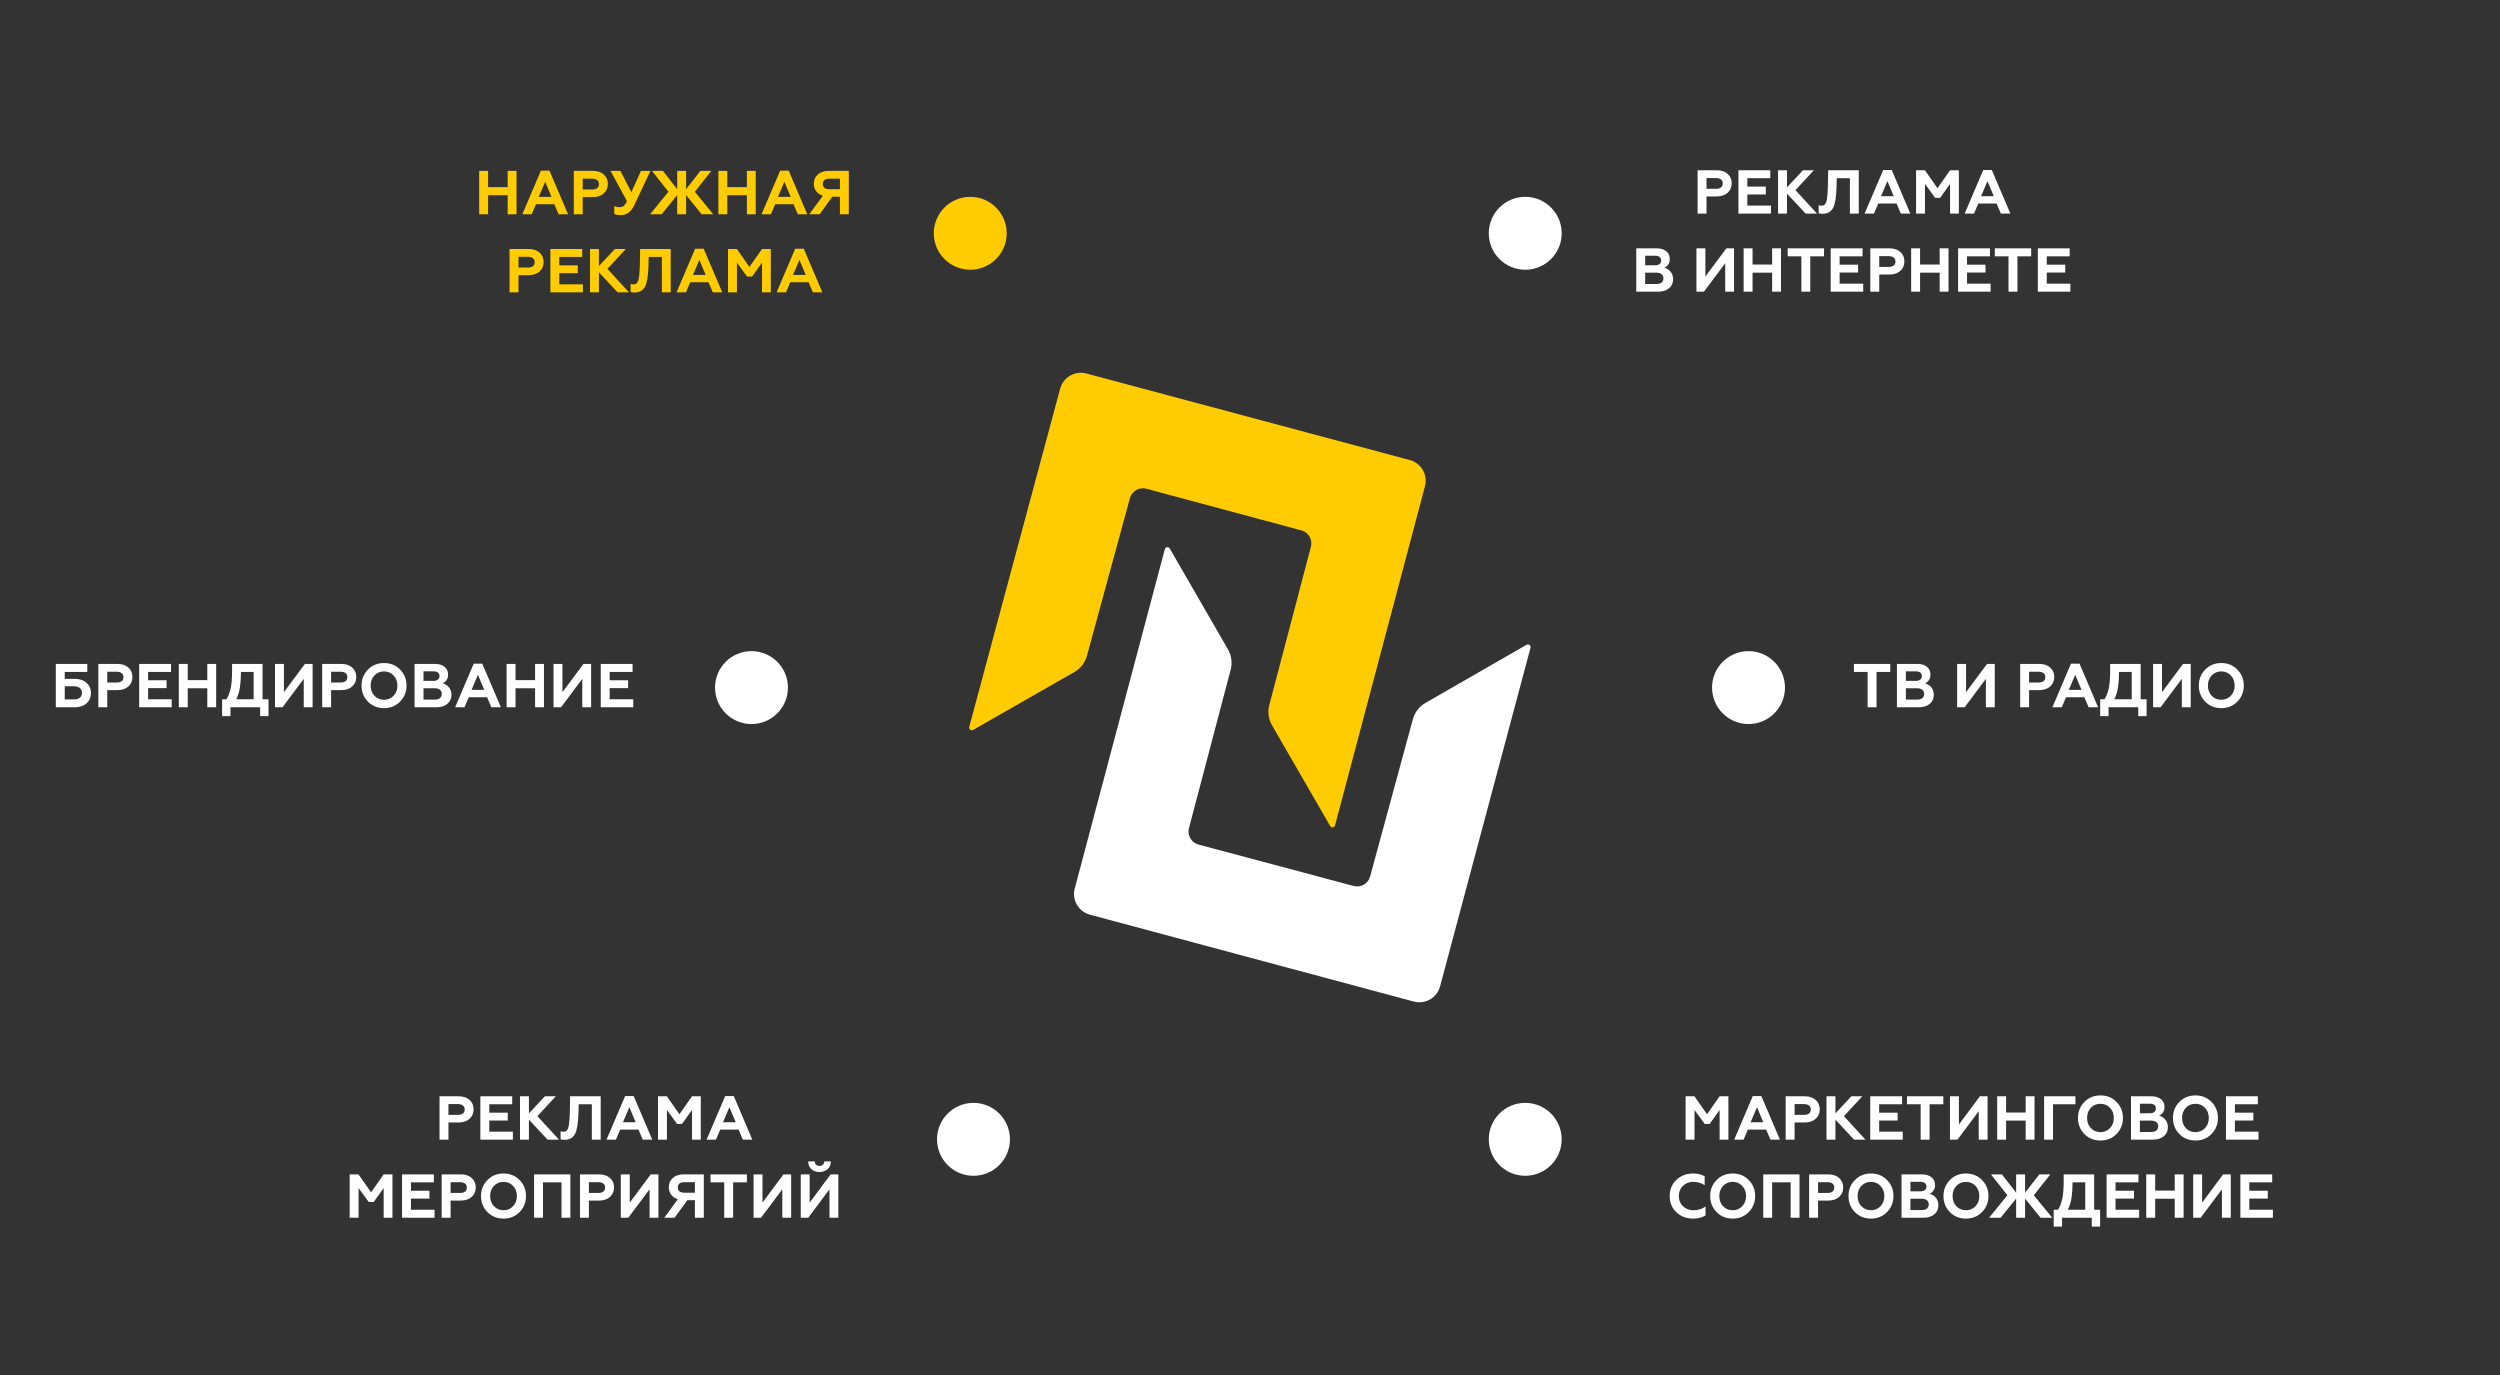<?xml version="1.0" encoding="UTF-8"?> <svg xmlns="http://www.w3.org/2000/svg" width="3874" height="2131" viewBox="0 0 3874 2131" fill="none"><rect x="0" y="0" width="3874" height="2131" fill="#333333" stroke="none"/><path d="M681.095 1766V1698.8H710.471C717.703 1698.8 723.399 1700.66 727.559 1704.37C731.783 1708.08 733.895 1712.98 733.895 1719.06C733.895 1725.07 731.783 1729.97 727.559 1733.74C723.399 1737.52 717.703 1739.41 710.471 1739.41H694.919V1766H681.095ZM694.919 1727.6H709.511C712.839 1727.6 715.431 1726.9 717.287 1725.49C719.143 1724.02 720.071 1721.94 720.071 1719.25C720.071 1716.56 719.143 1714.51 717.287 1713.1C715.431 1711.63 712.839 1710.9 709.511 1710.9H694.919V1727.6ZM744.376 1766V1698.8H793.72V1711.18H758.2V1724.14H786.808V1736.34H758.2V1753.62H794.776V1766H744.376ZM805.783 1766V1698.8H819.607V1725.3L844.375 1698.8H861.271L832.759 1729.62L866.167 1766H848.503L819.607 1734.99V1766H805.783ZM868.719 1765.42V1752.94C870.063 1753.46 871.695 1753.71 873.615 1753.71C877.327 1753.71 879.759 1751.28 880.911 1746.42C882.127 1741.55 882.863 1732.24 883.119 1718.48L883.407 1698.8H930.831V1766H917.103V1711.18H896.751L896.367 1724.82C895.983 1740.37 894.191 1751.18 890.991 1757.26C887.855 1763.28 882.319 1766.29 874.383 1766.29C871.951 1766.29 870.063 1766 868.719 1765.42ZM939.895 1766L968.695 1698.42H981.943L1010.74 1766H996.055L989.431 1750.45H961.015L954.391 1766H939.895ZM965.335 1739.02H985.015L975.223 1715.7L965.335 1739.02ZM1019.63 1766V1698.8H1033.35L1052.84 1726.64L1072.33 1698.8H1085.96V1766H1072.33V1720.02L1056.87 1741.62H1049.19L1033.45 1720.02V1766H1019.63ZM1094.96 1766L1123.76 1698.42H1137.01L1165.81 1766H1151.12L1144.49 1750.45H1116.08L1109.45 1766H1094.96ZM1120.4 1739.02H1140.08L1130.29 1715.7L1120.4 1739.02ZM541.83 1887V1819.8H555.558L575.046 1847.64L594.534 1819.8H608.166V1887H594.534V1841.02L579.078 1862.62H571.398L555.654 1841.02V1887H541.83ZM623.017 1887V1819.8H672.361V1832.18H636.841V1845.14H665.449V1857.34H636.841V1874.62H673.417V1887H623.017ZM684.423 1887V1819.8H713.799C721.031 1819.8 726.727 1821.66 730.887 1825.37C735.111 1829.08 737.223 1833.98 737.223 1840.06C737.223 1846.07 735.111 1850.97 730.887 1854.74C726.727 1858.52 721.031 1860.41 713.799 1860.41H698.247V1887H684.423ZM698.247 1848.6H712.839C716.167 1848.6 718.759 1847.9 720.615 1846.49C722.471 1845.02 723.399 1842.94 723.399 1840.25C723.399 1837.56 722.471 1835.51 720.615 1834.1C718.759 1832.63 716.167 1831.9 712.839 1831.9H698.247V1848.6ZM765.369 1869.14C769.337 1873.3 774.297 1875.38 780.249 1875.38C786.201 1875.38 791.129 1873.3 795.033 1869.14C799.001 1864.98 800.985 1859.74 800.985 1853.4C800.985 1847.06 799.001 1841.82 795.033 1837.66C791.129 1833.5 786.201 1831.42 780.249 1831.42C774.297 1831.42 769.337 1833.5 765.369 1837.66C761.465 1841.82 759.513 1847.06 759.513 1853.4C759.513 1859.74 761.465 1864.98 765.369 1869.14ZM805.113 1878.26C798.521 1884.98 790.233 1888.34 780.249 1888.34C770.265 1888.34 761.945 1884.98 755.289 1878.26C748.697 1871.48 745.401 1863.19 745.401 1853.4C745.401 1843.61 748.697 1835.35 755.289 1828.63C761.881 1821.85 770.201 1818.46 780.249 1818.46C790.297 1818.46 798.617 1821.85 805.209 1828.63C811.801 1835.35 815.097 1843.61 815.097 1853.4C815.097 1863.19 811.769 1871.48 805.113 1878.26ZM827.58 1887V1819.8H883.836V1887H870.108V1832.18H841.404V1887H827.58ZM898.736 1887V1819.8H928.112C935.344 1819.8 941.04 1821.66 945.2 1825.37C949.424 1829.08 951.536 1833.98 951.536 1840.06C951.536 1846.07 949.424 1850.97 945.2 1854.74C941.04 1858.52 935.344 1860.41 928.112 1860.41H912.56V1887H898.736ZM912.56 1848.6H927.152C930.48 1848.6 933.072 1847.9 934.928 1846.49C936.784 1845.02 937.712 1842.94 937.712 1840.25C937.712 1837.56 936.784 1835.51 934.928 1834.1C933.072 1832.63 930.48 1831.9 927.152 1831.9H912.56V1848.6ZM962.017 1887V1819.8H975.841V1863.58L1008.39 1819.8H1020.29V1887H1006.56V1842.94L973.633 1887H962.017ZM1029.38 1887L1050.41 1858.3C1045.99 1856.95 1042.53 1854.65 1040.04 1851.38C1037.61 1848.06 1036.39 1844.15 1036.39 1839.67C1036.39 1833.78 1038.47 1829.02 1042.63 1825.37C1046.79 1821.66 1052.42 1819.8 1059.53 1819.8H1090.63V1887H1076.81V1859.83H1065.09L1045.32 1887H1029.38ZM1060.29 1848.22H1076.81V1831.9H1060.29C1057.16 1831.9 1054.69 1832.6 1052.9 1834.01C1051.17 1835.42 1050.31 1837.43 1050.31 1840.06C1050.31 1842.68 1051.17 1844.7 1052.9 1846.1C1054.69 1847.51 1057.16 1848.22 1060.29 1848.22ZM1101.04 1819.8H1157.39V1832.18H1136.08V1887H1122.25V1832.18H1101.04V1819.8ZM1167.7 1887V1819.8H1181.53V1863.58L1214.07 1819.8H1225.98V1887H1212.25V1842.94L1179.32 1887H1167.7ZM1240.83 1887V1819.8H1254.65V1863.58L1287.2 1819.8H1299.1V1887H1285.37V1842.94L1252.45 1887H1240.83ZM1269.92 1816.15C1264.8 1816.15 1260.61 1814.71 1257.34 1811.83C1254.14 1808.89 1252.48 1804.86 1252.35 1799.74H1262.53C1262.53 1801.85 1263.17 1803.54 1264.45 1804.82C1265.79 1806.1 1267.58 1806.74 1269.82 1806.74C1272.06 1806.74 1273.85 1806.1 1275.2 1804.82C1276.54 1803.54 1277.25 1801.85 1277.31 1799.74H1287.49C1287.49 1804.79 1285.79 1808.79 1282.4 1811.74C1279.07 1814.68 1274.91 1816.15 1269.92 1816.15Z" fill="white"></path><path d="M86.486 1096V1028.8H135.254V1041.18H100.31V1051.94H115.478C123.286 1051.94 129.462 1053.98 134.006 1058.08C138.614 1062.18 140.918 1067.49 140.918 1074.02C140.918 1080.54 138.614 1085.86 134.006 1089.95C129.462 1093.98 123.286 1096 115.478 1096H86.486ZM100.31 1083.81H114.422C118.454 1083.81 121.558 1082.94 123.734 1081.22C125.91 1079.49 126.998 1076.99 126.998 1073.73C126.998 1070.46 125.878 1067.94 123.638 1066.14C121.462 1064.35 118.39 1063.46 114.422 1063.46H100.31V1083.81ZM152.392 1096V1028.8H181.768C189 1028.8 194.696 1030.66 198.856 1034.37C203.08 1038.08 205.192 1042.98 205.192 1049.06C205.192 1055.07 203.08 1059.97 198.856 1063.74C194.696 1067.52 189 1069.41 181.768 1069.41H166.216V1096H152.392ZM166.216 1057.6H180.808C184.136 1057.6 186.728 1056.9 188.584 1055.49C190.44 1054.02 191.368 1051.94 191.368 1049.25C191.368 1046.56 190.44 1044.51 188.584 1043.1C186.728 1041.63 184.136 1040.9 180.808 1040.9H166.216V1057.6ZM215.673 1096V1028.8H265.017V1041.18H229.497V1054.14H258.105V1066.34H229.497V1083.62H266.073V1096H215.673ZM277.08 1096V1028.8H290.904V1053.95H321.24V1028.8H334.968V1096H321.24V1066.53H290.904V1096H277.08ZM344.166 1109.73V1083.62H350.79C353.862 1078.82 356.102 1073.06 357.51 1066.34C358.918 1059.55 359.622 1050.59 359.622 1039.46V1028.8H406.854V1083.62H416.07V1109.73H403.11V1096H357.126V1109.73H344.166ZM366.054 1083.62H393.03V1041.18H373.35C373.35 1049.63 372.87 1057.31 371.91 1064.22C370.95 1071.14 368.998 1077.6 366.054 1083.62ZM426.142 1096V1028.8H439.966V1072.58L472.51 1028.8H484.414V1096H470.686V1051.94L437.758 1096H426.142ZM499.267 1096V1028.8H528.643C535.875 1028.8 541.571 1030.66 545.731 1034.37C549.955 1038.08 552.067 1042.98 552.067 1049.06C552.067 1055.07 549.955 1059.97 545.731 1063.74C541.571 1067.52 535.875 1069.41 528.643 1069.41H513.091V1096H499.267ZM513.091 1057.6H527.683C531.011 1057.6 533.603 1056.9 535.459 1055.49C537.315 1054.02 538.243 1051.94 538.243 1049.25C538.243 1046.56 537.315 1044.51 535.459 1043.1C533.603 1041.63 531.011 1040.9 527.683 1040.9H513.091V1057.6ZM580.212 1078.14C584.18 1082.3 589.14 1084.38 595.092 1084.38C601.044 1084.38 605.972 1082.3 609.876 1078.14C613.844 1073.98 615.828 1068.74 615.828 1062.4C615.828 1056.06 613.844 1050.82 609.876 1046.66C605.972 1042.5 601.044 1040.42 595.092 1040.42C589.14 1040.42 584.18 1042.5 580.212 1046.66C576.308 1050.82 574.356 1056.06 574.356 1062.4C574.356 1068.74 576.308 1073.98 580.212 1078.14ZM619.956 1087.26C613.364 1093.98 605.076 1097.34 595.092 1097.34C585.108 1097.34 576.788 1093.98 570.132 1087.26C563.54 1080.48 560.244 1072.19 560.244 1062.4C560.244 1052.61 563.54 1044.35 570.132 1037.63C576.724 1030.85 585.044 1027.46 595.092 1027.46C605.14 1027.46 613.46 1030.85 620.052 1037.63C626.644 1044.35 629.94 1052.61 629.94 1062.4C629.94 1072.19 626.612 1080.48 619.956 1087.26ZM642.423 1096V1028.8H674.007C680.151 1028.8 685.079 1030.27 688.791 1033.22C692.503 1036.1 694.359 1040.22 694.359 1045.6C694.359 1048.93 693.495 1051.78 691.767 1054.14C690.103 1056.45 688.151 1058.05 685.911 1058.94C689.623 1059.78 692.823 1061.76 695.511 1064.9C698.199 1068.03 699.543 1072.03 699.543 1076.9C699.543 1082.59 697.431 1087.2 693.207 1090.72C688.983 1094.24 683.319 1096 676.215 1096H642.423ZM656.247 1084.1H673.623C677.079 1084.1 679.767 1083.36 681.687 1081.89C683.607 1080.35 684.567 1078.18 684.567 1075.36C684.567 1072.48 683.607 1070.3 681.687 1068.83C679.767 1067.3 677.079 1066.53 673.623 1066.53H656.247V1084.1ZM656.247 1055.1H671.799C674.679 1055.1 676.919 1054.46 678.519 1053.18C680.183 1051.9 681.015 1050.11 681.015 1047.81C681.015 1045.38 680.215 1043.52 678.615 1042.24C677.015 1040.96 674.743 1040.32 671.799 1040.32H656.247V1055.1ZM705.286 1096L734.086 1028.42H747.334L776.134 1096H761.446L754.822 1080.45H726.406L719.782 1096H705.286ZM730.726 1069.02H750.406L740.614 1045.7L730.726 1069.02ZM785.017 1096V1028.8H798.841V1053.95H829.177V1028.8H842.905V1096H829.177V1066.53H798.841V1096H785.017ZM857.767 1096V1028.8H871.591V1072.58L904.135 1028.8H916.039V1096H902.311V1051.94L869.383 1096H857.767ZM930.892 1096V1028.8H980.236V1041.18H944.716V1054.14H973.324V1066.34H944.716V1083.62H981.292V1096H930.892Z" fill="white"></path><path d="M2872.83 1028.8H2929.19V1041.18H2907.87V1096H2894.05V1041.18H2872.83V1028.8ZM2939.5 1096V1028.8H2971.09C2977.23 1028.8 2982.16 1030.27 2985.87 1033.22C2989.58 1036.1 2991.44 1040.22 2991.44 1045.6C2991.44 1048.93 2990.57 1051.78 2988.85 1054.14C2987.18 1056.45 2985.23 1058.05 2982.99 1058.94C2986.7 1059.78 2989.9 1061.76 2992.59 1064.9C2995.28 1068.03 2996.62 1072.03 2996.62 1076.9C2996.62 1082.59 2994.51 1087.2 2990.29 1090.72C2986.06 1094.24 2980.4 1096 2973.29 1096H2939.5ZM2953.33 1084.1H2970.7C2974.16 1084.1 2976.85 1083.36 2978.77 1081.89C2980.69 1080.35 2981.65 1078.18 2981.65 1075.36C2981.65 1072.48 2980.69 1070.3 2978.77 1068.83C2976.85 1067.3 2974.16 1066.53 2970.7 1066.53H2953.33V1084.1ZM2953.33 1055.1H2968.88C2971.76 1055.1 2974 1054.46 2975.6 1053.18C2977.26 1051.9 2978.09 1050.11 2978.09 1047.81C2978.09 1045.38 2977.29 1043.52 2975.69 1042.24C2974.09 1040.96 2971.82 1040.32 2968.88 1040.32H2953.33V1055.1ZM3032.78 1096V1028.8H3046.61V1072.58L3079.15 1028.8H3091.05V1096H3077.33V1051.94L3044.4 1096H3032.78ZM3130.47 1096V1028.8H3159.85C3167.08 1028.8 3172.77 1030.66 3176.93 1034.37C3181.16 1038.08 3183.27 1042.98 3183.27 1049.06C3183.27 1055.07 3181.16 1059.97 3176.93 1063.74C3172.77 1067.52 3167.08 1069.41 3159.85 1069.41H3144.29V1096H3130.47ZM3144.29 1057.6H3158.89C3162.21 1057.6 3164.81 1056.9 3166.66 1055.49C3168.52 1054.02 3169.45 1051.94 3169.45 1049.25C3169.45 1046.56 3168.52 1044.51 3166.66 1043.1C3164.81 1041.63 3162.21 1040.9 3158.89 1040.9H3144.29V1057.6ZM3180.4 1096L3209.2 1028.42H3222.44L3251.24 1096H3236.56L3229.93 1080.45H3201.52L3194.89 1096H3180.4ZM3205.84 1069.02H3225.52L3215.72 1045.7L3205.84 1069.02ZM3254.46 1109.73V1083.62H3261.09C3264.16 1078.82 3266.4 1073.06 3267.81 1066.34C3269.21 1059.55 3269.92 1050.59 3269.92 1039.46V1028.8H3317.15V1083.62H3326.37V1109.73H3313.41V1096H3267.42V1109.73H3254.46ZM3276.35 1083.62H3303.33V1041.18H3283.65C3283.65 1049.63 3283.17 1057.31 3282.21 1064.22C3281.25 1071.14 3279.29 1077.6 3276.35 1083.62ZM3336.44 1096V1028.8H3350.26V1072.58L3382.81 1028.8H3394.71V1096H3380.98V1051.94L3348.05 1096H3336.44ZM3427.23 1078.14C3431.2 1082.3 3436.16 1084.38 3442.11 1084.38C3448.06 1084.38 3452.99 1082.3 3456.89 1078.14C3460.86 1073.98 3462.84 1068.74 3462.84 1062.4C3462.84 1056.06 3460.86 1050.82 3456.89 1046.66C3452.99 1042.5 3448.06 1040.42 3442.11 1040.42C3436.16 1040.42 3431.2 1042.5 3427.23 1046.66C3423.32 1050.82 3421.37 1056.06 3421.37 1062.4C3421.37 1068.74 3423.32 1073.98 3427.23 1078.14ZM3466.97 1087.26C3460.38 1093.98 3452.09 1097.34 3442.11 1097.34C3432.12 1097.34 3423.8 1093.98 3417.15 1087.26C3410.56 1080.48 3407.26 1072.19 3407.26 1062.4C3407.26 1052.61 3410.56 1044.35 3417.15 1037.63C3423.74 1030.85 3432.06 1027.46 3442.11 1027.46C3452.16 1027.46 3460.48 1030.85 3467.07 1037.63C3473.66 1044.35 3476.96 1052.61 3476.96 1062.4C3476.96 1072.19 3473.63 1080.48 3466.97 1087.26Z" fill="white"></path><path d="M742.533 332V264.8H756.357V289.952H786.693V264.8H800.421V332H786.693V302.528H756.357V332H742.533ZM809.427 332L838.227 264.416H851.475L880.275 332H865.587L858.963 316.448H830.547L823.923 332H809.427ZM834.867 305.024H854.547L844.755 281.696L834.867 305.024ZM889.158 332V264.8H918.534C925.766 264.8 931.462 266.656 935.622 270.368C939.846 274.08 941.958 278.976 941.958 285.056C941.958 291.072 939.846 295.968 935.622 299.744C931.462 303.52 925.766 305.408 918.534 305.408H902.982V332H889.158ZM902.982 293.6H917.574C920.902 293.6 923.494 292.896 925.35 291.488C927.206 290.016 928.134 287.936 928.134 285.248C928.134 282.56 927.206 280.512 925.35 279.104C923.494 277.632 920.902 276.896 917.574 276.896H902.982V293.6ZM962.039 333.344C957.239 333.344 953.847 332.704 951.863 331.424V319.232C954.039 320.448 956.631 321.056 959.639 321.056C962.455 321.056 964.695 320.416 966.359 319.136C968.023 317.856 969.751 315.392 971.543 311.744L946.103 264.8H961.367L978.359 297.824L993.239 264.8H1007.93L983.159 317.408C978.295 328.032 971.255 333.344 962.039 333.344ZM1007.4 332L1035.82 297.152L1010.28 264.8H1027.28L1049.36 293.12V264.8H1063.18V293.12L1085.36 264.8H1102.35L1076.72 297.152L1105.23 332H1087.18L1063.18 302.336V332H1049.36V302.336L1025.36 332H1007.4ZM1113.22 332V264.8H1127.04V289.952H1157.38V264.8H1171.11V332H1157.38V302.528H1127.04V332H1113.22ZM1180.11 332L1208.91 264.416H1222.16L1250.96 332H1236.27L1229.65 316.448H1201.23L1194.61 332H1180.11ZM1205.55 305.024H1225.23L1215.44 281.696L1205.55 305.024ZM1254.09 332L1275.11 303.296C1270.69 301.952 1267.24 299.648 1264.74 296.384C1262.31 293.056 1261.09 289.152 1261.09 284.672C1261.09 278.784 1263.17 274.016 1267.33 270.368C1271.49 266.656 1277.13 264.8 1284.23 264.8H1315.33V332H1301.51V304.832H1289.8L1270.02 332H1254.09ZM1285 293.216H1301.51V276.896H1285C1281.86 276.896 1279.4 277.6 1277.61 279.008C1275.88 280.416 1275.01 282.432 1275.01 285.056C1275.01 287.68 1275.88 289.696 1277.61 291.104C1279.4 292.512 1281.86 293.216 1285 293.216ZM789.595 453V385.8H818.971C826.203 385.8 831.899 387.656 836.059 391.368C840.283 395.08 842.395 399.976 842.395 406.056C842.395 412.072 840.283 416.968 836.059 420.744C831.899 424.52 826.203 426.408 818.971 426.408H803.419V453H789.595ZM803.419 414.6H818.011C821.339 414.6 823.931 413.896 825.787 412.488C827.643 411.016 828.571 408.936 828.571 406.248C828.571 403.56 827.643 401.512 825.787 400.104C823.931 398.632 821.339 397.896 818.011 397.896H803.419V414.6ZM852.876 453V385.8H902.22V398.184H866.7V411.144H895.308V423.336H866.7V440.616H903.276V453H852.876ZM914.283 453V385.8H928.107V412.296L952.875 385.8H969.771L941.259 416.616L974.667 453H957.003L928.107 421.992V453H914.283ZM977.219 452.424V439.944C978.563 440.456 980.195 440.712 982.115 440.712C985.827 440.712 988.259 438.28 989.411 433.416C990.627 428.552 991.363 419.24 991.619 405.48L991.907 385.8H1039.33V453H1025.6V398.184H1005.25L1004.87 411.816C1004.48 427.368 1002.69 438.184 999.491 444.264C996.355 450.28 990.819 453.288 982.883 453.288C980.451 453.288 978.563 453 977.219 452.424ZM1048.4 453L1077.2 385.416H1090.44L1119.24 453H1104.56L1097.93 437.448H1069.52L1062.89 453H1048.4ZM1073.84 426.024H1093.52L1083.72 402.696L1073.84 426.024ZM1128.13 453V385.8H1141.85L1161.34 413.64L1180.83 385.8H1194.46V453H1180.83V407.016L1165.37 428.616H1157.69L1141.95 407.016V453H1128.13ZM1203.46 453L1232.26 385.416H1245.51L1274.31 453H1259.62L1252.99 437.448H1224.58L1217.95 453H1203.46ZM1228.9 426.024H1248.58L1238.79 402.696L1228.9 426.024Z" fill="#FECC00"></path><path d="M2630.6 331V263.8H2659.97C2667.2 263.8 2672.9 265.656 2677.06 269.368C2681.28 273.08 2683.4 277.976 2683.4 284.056C2683.4 290.072 2681.28 294.968 2677.06 298.744C2672.9 302.52 2667.2 304.408 2659.97 304.408H2644.42V331H2630.6ZM2644.42 292.6H2659.01C2662.34 292.6 2664.93 291.896 2666.79 290.488C2668.64 289.016 2669.57 286.936 2669.57 284.248C2669.57 281.56 2668.64 279.512 2666.79 278.104C2664.93 276.632 2662.34 275.896 2659.01 275.896H2644.42V292.6ZM2693.88 331V263.8H2743.22V276.184H2707.7V289.144H2736.31V301.336H2707.7V318.616H2744.28V331H2693.88ZM2755.28 331V263.8H2769.11V290.296L2793.87 263.8H2810.77L2782.26 294.616L2815.67 331H2798L2769.11 299.992V331H2755.28ZM2818.22 330.424V317.944C2819.56 318.456 2821.19 318.712 2823.11 318.712C2826.83 318.712 2829.26 316.28 2830.41 311.416C2831.63 306.552 2832.36 297.24 2832.62 283.48L2832.91 263.8H2880.33V331H2866.6V276.184H2846.25L2845.87 289.816C2845.48 305.368 2843.69 316.184 2840.49 322.264C2837.35 328.28 2831.82 331.288 2823.88 331.288C2821.45 331.288 2819.56 331 2818.22 330.424ZM2889.4 331L2918.2 263.416H2931.44L2960.24 331H2945.56L2938.93 315.448H2910.52L2903.89 331H2889.4ZM2914.84 304.024H2934.52L2924.72 280.696L2914.84 304.024ZM2969.13 331V263.8H2982.85L3002.34 291.64L3021.83 263.8H3035.46V331H3021.83V285.016L3006.37 306.616H2998.69L2982.95 285.016V331H2969.13ZM3044.46 331L3073.26 263.416H3086.51L3115.31 331H3100.62L3093.99 315.448H3065.58L3058.95 331H3044.46ZM3069.9 304.024H3089.58L3079.79 280.696L3069.9 304.024ZM2535.53 452V384.8H2567.12C2573.26 384.8 2578.19 386.272 2581.9 389.216C2585.61 392.096 2587.47 396.224 2587.47 401.6C2587.47 404.928 2586.6 407.776 2584.88 410.144C2583.21 412.448 2581.26 414.048 2579.02 414.944C2582.73 415.776 2585.93 417.76 2588.62 420.896C2591.31 424.032 2592.65 428.032 2592.65 432.896C2592.65 438.592 2590.54 443.2 2586.32 446.72C2582.09 450.24 2576.43 452 2569.32 452H2535.53ZM2549.36 440.096H2566.73C2570.19 440.096 2572.88 439.36 2574.8 437.888C2576.72 436.352 2577.68 434.176 2577.68 431.36C2577.68 428.48 2576.72 426.304 2574.8 424.832C2572.88 423.296 2570.19 422.528 2566.73 422.528H2549.36V440.096ZM2549.36 411.104H2564.91C2567.79 411.104 2570.03 410.464 2571.63 409.184C2573.29 407.904 2574.12 406.112 2574.12 403.808C2574.12 401.376 2573.32 399.52 2571.72 398.24C2570.12 396.96 2567.85 396.32 2564.91 396.32H2549.36V411.104ZM2628.81 452V384.8H2642.64V428.576L2675.18 384.8H2687.09V452H2673.36V407.936L2640.43 452H2628.81ZM2701.94 452V384.8H2715.76V409.952H2746.1V384.8H2759.83V452H2746.1V422.528H2715.76V452H2701.94ZM2770.18 384.8H2826.53V397.184H2805.22V452H2791.39V397.184H2770.18V384.8ZM2836.85 452V384.8H2886.19V397.184H2850.67V410.144H2879.28V422.336H2850.67V439.616H2887.25V452H2836.85ZM2898.25 452V384.8H2927.63C2934.86 384.8 2940.56 386.656 2944.72 390.368C2948.94 394.08 2951.05 398.976 2951.05 405.056C2951.05 411.072 2948.94 415.968 2944.72 419.744C2940.56 423.52 2934.86 425.408 2927.63 425.408H2912.08V452H2898.25ZM2912.08 413.6H2926.67C2930 413.6 2932.59 412.896 2934.44 411.488C2936.3 410.016 2937.23 407.936 2937.23 405.248C2937.23 402.56 2936.3 400.512 2934.44 399.104C2932.59 397.632 2930 396.896 2926.67 396.896H2912.08V413.6ZM2961.53 452V384.8H2975.36V409.952H3005.69V384.8H3019.42V452H3005.69V422.528H2975.36V452H2961.53ZM3034.28 452V384.8H3083.63V397.184H3048.11V410.144H3076.71V422.336H3048.11V439.616H3084.68V452H3034.28ZM3091.18 384.8H3147.53V397.184H3126.22V452H3112.39V397.184H3091.18V384.8ZM3157.85 452V384.8H3207.19V397.184H3171.67V410.144H3200.28V422.336H3171.67V439.616H3208.25V452H3157.85Z" fill="white"></path><path d="M2612 1766V1698.8H2625.73L2645.22 1726.64L2664.71 1698.8H2678.34V1766H2664.71V1720.02L2649.25 1741.62H2641.57L2625.83 1720.02V1766H2612ZM2687.33 1766L2716.13 1698.42H2729.38L2758.18 1766H2743.49L2736.87 1750.45H2708.45L2701.83 1766H2687.33ZM2712.77 1739.02H2732.45L2722.66 1715.7L2712.77 1739.02ZM2767.06 1766V1698.8H2796.44C2803.67 1698.8 2809.37 1700.66 2813.53 1704.37C2817.75 1708.08 2819.86 1712.98 2819.86 1719.06C2819.86 1725.07 2817.75 1729.97 2813.53 1733.74C2809.37 1737.52 2803.67 1739.41 2796.44 1739.41H2780.89V1766H2767.06ZM2780.89 1727.6H2795.48C2798.81 1727.6 2801.4 1726.9 2803.26 1725.49C2805.11 1724.02 2806.04 1721.94 2806.04 1719.25C2806.04 1716.56 2805.11 1714.51 2803.26 1713.1C2801.4 1711.63 2798.81 1710.9 2795.48 1710.9H2780.89V1727.6ZM2830.35 1766V1698.8H2844.17V1725.3L2868.94 1698.8H2885.83L2857.32 1729.62L2890.73 1766H2873.07L2844.17 1734.99V1766H2830.35ZM2898.13 1766V1698.8H2947.47V1711.18H2911.95V1724.14H2940.56V1736.34H2911.95V1753.62H2948.53V1766H2898.13ZM2955.02 1698.8H3011.37V1711.18H2990.06V1766H2976.24V1711.18H2955.02V1698.8ZM3021.69 1766V1698.8H3035.51V1742.58L3068.06 1698.8H3079.96V1766H3066.23V1721.94L3033.3 1766H3021.69ZM3094.81 1766V1698.8H3108.64V1723.95H3138.97V1698.8H3152.7V1766H3138.97V1736.53H3108.64V1766H3094.81ZM3167.56 1766V1698.8H3216.04V1711.18H3181.39V1766H3167.56ZM3239.98 1748.14C3243.95 1752.3 3248.91 1754.38 3254.86 1754.38C3260.81 1754.38 3265.74 1752.3 3269.64 1748.14C3273.61 1743.98 3275.59 1738.74 3275.59 1732.4C3275.59 1726.06 3273.61 1720.82 3269.64 1716.66C3265.74 1712.5 3260.81 1710.42 3254.86 1710.42C3248.91 1710.42 3243.95 1712.5 3239.98 1716.66C3236.07 1720.82 3234.12 1726.06 3234.12 1732.4C3234.12 1738.74 3236.07 1743.98 3239.98 1748.14ZM3279.72 1757.26C3273.13 1763.98 3264.84 1767.34 3254.86 1767.34C3244.87 1767.34 3236.55 1763.98 3229.9 1757.26C3223.31 1750.48 3220.01 1742.19 3220.01 1732.4C3220.01 1722.61 3223.31 1714.35 3229.9 1707.63C3236.49 1700.85 3244.81 1697.46 3254.86 1697.46C3264.91 1697.46 3273.23 1700.85 3279.82 1707.63C3286.41 1714.35 3289.71 1722.61 3289.71 1732.4C3289.71 1742.19 3286.38 1750.48 3279.72 1757.26ZM3302.19 1766V1698.8H3333.77C3339.92 1698.8 3344.84 1700.27 3348.56 1703.22C3352.27 1706.1 3354.12 1710.22 3354.12 1715.6C3354.12 1718.93 3353.26 1721.78 3351.53 1724.14C3349.87 1726.45 3347.92 1728.05 3345.68 1728.94C3349.39 1729.78 3352.59 1731.76 3355.28 1734.9C3357.96 1738.03 3359.31 1742.03 3359.31 1746.9C3359.31 1752.59 3357.2 1757.2 3352.97 1760.72C3348.75 1764.24 3343.08 1766 3335.98 1766H3302.19ZM3316.01 1754.1H3333.39C3336.84 1754.1 3339.53 1753.36 3341.45 1751.89C3343.37 1750.35 3344.33 1748.18 3344.33 1745.36C3344.33 1742.48 3343.37 1740.3 3341.45 1738.83C3339.53 1737.3 3336.84 1736.53 3333.39 1736.53H3316.01V1754.1ZM3316.01 1725.1H3331.56C3334.44 1725.1 3336.68 1724.46 3338.28 1723.18C3339.95 1721.9 3340.78 1720.11 3340.78 1717.81C3340.78 1715.38 3339.98 1713.52 3338.38 1712.24C3336.78 1710.96 3334.51 1710.32 3331.56 1710.32H3316.01V1725.1ZM3387.17 1748.14C3391.13 1752.3 3396.09 1754.38 3402.05 1754.38C3408 1754.38 3412.93 1752.3 3416.83 1748.14C3420.8 1743.98 3422.78 1738.74 3422.78 1732.4C3422.78 1726.06 3420.8 1720.82 3416.83 1716.66C3412.93 1712.5 3408 1710.42 3402.05 1710.42C3396.09 1710.42 3391.13 1712.5 3387.17 1716.66C3383.26 1720.82 3381.31 1726.06 3381.31 1732.4C3381.31 1738.74 3383.26 1743.98 3387.17 1748.14ZM3426.91 1757.26C3420.32 1763.98 3412.03 1767.34 3402.05 1767.34C3392.06 1767.34 3383.74 1763.98 3377.09 1757.26C3370.49 1750.48 3367.2 1742.19 3367.2 1732.4C3367.2 1722.61 3370.49 1714.35 3377.09 1707.63C3383.68 1700.85 3392 1697.46 3402.05 1697.46C3412.09 1697.46 3420.41 1700.85 3427.01 1707.63C3433.6 1714.35 3436.89 1722.61 3436.89 1732.4C3436.89 1742.19 3433.57 1750.48 3426.91 1757.26ZM3449.38 1766V1698.8H3498.72V1711.18H3463.2V1724.14H3491.81V1736.34H3463.2V1753.62H3499.78V1766H3449.38ZM2623.77 1888.34C2613.4 1888.34 2604.73 1885.08 2597.75 1878.55C2590.84 1871.96 2587.38 1863.58 2587.38 1853.4C2587.38 1843.22 2590.81 1834.87 2597.66 1828.34C2604.57 1821.75 2613.27 1818.46 2623.77 1818.46C2630.3 1818.46 2636.22 1819.86 2641.53 1822.68V1836.6C2636.47 1833.14 2630.58 1831.42 2623.86 1831.42C2617.46 1831.42 2612.12 1833.5 2607.83 1837.66C2603.61 1841.82 2601.5 1847.06 2601.5 1853.4C2601.5 1859.8 2603.67 1865.08 2608.02 1869.24C2612.38 1873.34 2617.85 1875.38 2624.44 1875.38C2631.74 1875.38 2637.88 1873.43 2642.87 1869.53V1883.45C2637.3 1886.71 2630.94 1888.34 2623.77 1888.34ZM2670.07 1869.14C2674.04 1873.3 2679 1875.38 2684.95 1875.38C2690.9 1875.38 2695.83 1873.3 2699.74 1869.14C2703.7 1864.98 2705.69 1859.74 2705.69 1853.4C2705.69 1847.06 2703.7 1841.82 2699.74 1837.66C2695.83 1833.5 2690.9 1831.42 2684.95 1831.42C2679 1831.42 2674.04 1833.5 2670.07 1837.66C2666.17 1841.82 2664.22 1847.06 2664.22 1853.4C2664.22 1859.74 2666.17 1864.98 2670.07 1869.14ZM2709.82 1878.26C2703.22 1884.98 2694.94 1888.34 2684.95 1888.34C2674.97 1888.34 2666.65 1884.98 2659.99 1878.26C2653.4 1871.48 2650.1 1863.19 2650.1 1853.4C2650.1 1843.61 2653.4 1835.35 2659.99 1828.63C2666.58 1821.85 2674.9 1818.46 2684.95 1818.46C2695 1818.46 2703.32 1821.85 2709.91 1828.63C2716.5 1835.35 2719.8 1843.61 2719.8 1853.4C2719.8 1863.19 2716.47 1871.48 2709.82 1878.26ZM2732.28 1887V1819.8H2788.54V1887H2774.81V1832.18H2746.11V1887H2732.28ZM2803.44 1887V1819.8H2832.81C2840.05 1819.8 2845.74 1821.66 2849.9 1825.37C2854.13 1829.08 2856.24 1833.98 2856.24 1840.06C2856.24 1846.07 2854.13 1850.97 2849.9 1854.74C2845.74 1858.52 2840.05 1860.41 2832.81 1860.41H2817.26V1887H2803.44ZM2817.26 1848.6H2831.85C2835.18 1848.6 2837.77 1847.9 2839.63 1846.49C2841.49 1845.02 2842.41 1842.94 2842.41 1840.25C2842.41 1837.56 2841.49 1835.51 2839.63 1834.1C2837.77 1832.63 2835.18 1831.9 2831.85 1831.9H2817.26V1848.6ZM2884.38 1869.14C2888.35 1873.3 2893.31 1875.38 2899.26 1875.38C2905.22 1875.38 2910.14 1873.3 2914.05 1869.14C2918.02 1864.98 2920 1859.74 2920 1853.4C2920 1847.06 2918.02 1841.82 2914.05 1837.66C2910.14 1833.5 2905.22 1831.42 2899.26 1831.42C2893.31 1831.42 2888.35 1833.5 2884.38 1837.66C2880.48 1841.82 2878.53 1847.06 2878.53 1853.4C2878.53 1859.74 2880.48 1864.98 2884.38 1869.14ZM2924.13 1878.26C2917.54 1884.98 2909.25 1888.34 2899.26 1888.34C2889.28 1888.34 2880.96 1884.98 2874.3 1878.26C2867.71 1871.48 2864.42 1863.19 2864.42 1853.4C2864.42 1843.61 2867.71 1835.35 2874.3 1828.63C2880.9 1821.85 2889.22 1818.46 2899.26 1818.46C2909.31 1818.46 2917.63 1821.85 2924.22 1828.63C2930.82 1835.35 2934.11 1843.61 2934.11 1853.4C2934.11 1863.19 2930.78 1871.48 2924.13 1878.26ZM2946.6 1887V1819.8H2978.18C2984.32 1819.8 2989.25 1821.27 2992.96 1824.22C2996.68 1827.1 2998.53 1831.22 2998.53 1836.6C2998.53 1839.93 2997.67 1842.78 2995.94 1845.14C2994.28 1847.45 2992.32 1849.05 2990.08 1849.94C2993.8 1850.78 2997 1852.76 2999.68 1855.9C3002.37 1859.03 3003.72 1863.03 3003.72 1867.9C3003.72 1873.59 3001.6 1878.2 2997.38 1881.72C2993.16 1885.24 2987.49 1887 2980.39 1887H2946.6ZM2960.42 1875.1H2977.8C2981.25 1875.1 2983.94 1874.36 2985.86 1872.89C2987.78 1871.35 2988.74 1869.18 2988.74 1866.36C2988.74 1863.48 2987.78 1861.3 2985.86 1859.83C2983.94 1858.3 2981.25 1857.53 2977.8 1857.53H2960.42V1875.1ZM2960.42 1846.1H2975.97C2978.85 1846.1 2981.09 1845.46 2982.69 1844.18C2984.36 1842.9 2985.19 1841.11 2985.19 1838.81C2985.19 1836.38 2984.39 1834.52 2982.79 1833.24C2981.19 1831.96 2978.92 1831.32 2975.97 1831.32H2960.42V1846.1ZM3031.57 1869.14C3035.54 1873.3 3040.5 1875.38 3046.45 1875.38C3052.4 1875.38 3057.33 1873.3 3061.24 1869.14C3065.2 1864.98 3067.19 1859.74 3067.19 1853.4C3067.19 1847.06 3065.2 1841.82 3061.24 1837.66C3057.33 1833.5 3052.4 1831.42 3046.45 1831.42C3040.5 1831.42 3035.54 1833.5 3031.57 1837.66C3027.67 1841.82 3025.72 1847.06 3025.72 1853.4C3025.72 1859.74 3027.67 1864.98 3031.57 1869.14ZM3071.32 1878.26C3064.72 1884.98 3056.44 1888.34 3046.45 1888.34C3036.47 1888.34 3028.15 1884.98 3021.49 1878.26C3014.9 1871.48 3011.6 1863.19 3011.6 1853.4C3011.6 1843.61 3014.9 1835.35 3021.49 1828.63C3028.08 1821.85 3036.4 1818.46 3046.45 1818.46C3056.5 1818.46 3064.82 1821.85 3071.41 1828.63C3078 1835.35 3081.3 1843.61 3081.3 1853.4C3081.3 1863.19 3077.97 1871.48 3071.32 1878.26ZM3082.28 1887L3110.7 1852.15L3085.16 1819.8H3102.15L3124.23 1848.12V1819.8H3138.06V1848.12L3160.23 1819.8H3177.22L3151.59 1852.15L3180.1 1887H3162.06L3138.06 1857.34V1887H3124.23V1857.34L3100.23 1887H3082.28ZM3182.43 1900.73V1874.62H3189.06C3192.13 1869.82 3194.37 1864.06 3195.78 1857.34C3197.18 1850.55 3197.89 1841.59 3197.89 1830.46V1819.8H3245.12V1874.62H3254.34V1900.73H3241.38V1887H3195.39V1900.73H3182.43ZM3204.32 1874.62H3231.3V1832.18H3211.62C3211.62 1840.63 3211.14 1848.31 3210.18 1855.22C3209.22 1862.14 3207.26 1868.6 3204.32 1874.62ZM3264.41 1887V1819.8H3313.75V1832.18H3278.23V1845.14H3306.84V1857.34H3278.23V1874.62H3314.81V1887H3264.41ZM3325.81 1887V1819.8H3339.64V1844.95H3369.97V1819.8H3383.7V1887H3369.97V1857.53H3339.64V1887H3325.81ZM3398.56 1887V1819.8H3412.39V1863.58L3444.93 1819.8H3456.84V1887H3443.11V1842.94L3410.18 1887H3398.56ZM3471.69 1887V1819.8H3521.03V1832.18H3485.51V1845.14H3514.12V1857.34H3485.51V1874.62H3522.09V1887H3471.69Z" fill="white"></path><circle cx="2363.5" cy="361.5" r="56.5" fill="white"></circle><circle cx="1503.5" cy="361.5" r="56.5" fill="#FECC00"></circle><circle cx="2709.5" cy="1065.5" r="56.5" fill="white"></circle><circle cx="1164.5" cy="1065.5" r="56.5" fill="white"></circle><circle cx="1508.5" cy="1765.5" r="56.5" fill="white"></circle><circle cx="2363.5" cy="1765.5" r="56.5" fill="white"></circle><path fill-rule="evenodd" clip-rule="evenodd" d="M2371.68 1003.83L2231.53 1528.53C2226.78 1546.26 2208.58 1556.77 2190.86 1552.03L1688.95 1417.4C1671.25 1412.65 1660.73 1394.47 1665.44 1376.76L1805.03 850.974C1805.98 847.39 1810.79 846.77 1812.64 849.98L1902.89 1006.29C1908.37 1015.79 1909.87 1027.05 1907.09 1037.66L1842.41 1283.31C1839.48 1294.39 1846.07 1305.73 1857.12 1308.68L2097.7 1372.95C2108.73 1375.89 2120.08 1369.38 2123.08 1358.35L2189.44 1114.35C2192.32 1103.74 2199.29 1094.72 2208.81 1089.26L2365.59 999.155C2367.75 997.906 2370.19 998.833 2371.26 1000.67L2371.34 1000.79C2371.82 1001.65 2371.98 1002.71 2371.68 1003.83Z" fill="white"></path><path fill-rule="evenodd" clip-rule="evenodd" d="M1501.91 1126.42L1642.81 602.245C1645.21 593.387 1650.94 586.334 1658.3 582.086C1665.65 577.839 1674.64 576.409 1683.49 578.78L2184.65 712.889C2202.32 717.618 2212.83 735.749 2208.14 753.429L2068.82 1278.95C2067.89 1282.53 2063.07 1283.17 2061.22 1279.96L1971.08 1123.84C1965.61 1114.36 1964.1 1103.12 1966.89 1092.54L2031.39 847.229C2034.28 836.179 2027.74 824.881 2016.71 821.934L1776.37 757.345C1765.32 754.389 1753.96 760.907 1750.94 771.936L1684.35 1016.22C1681.45 1026.84 1674.47 1035.87 1664.91 1041.34L1507.98 1131.09C1505.87 1132.31 1503.51 1131.45 1502.38 1129.71L1502.23 1129.46C1501.77 1128.59 1501.61 1127.53 1501.91 1126.42Z" fill="#FECC00"></path></svg> 